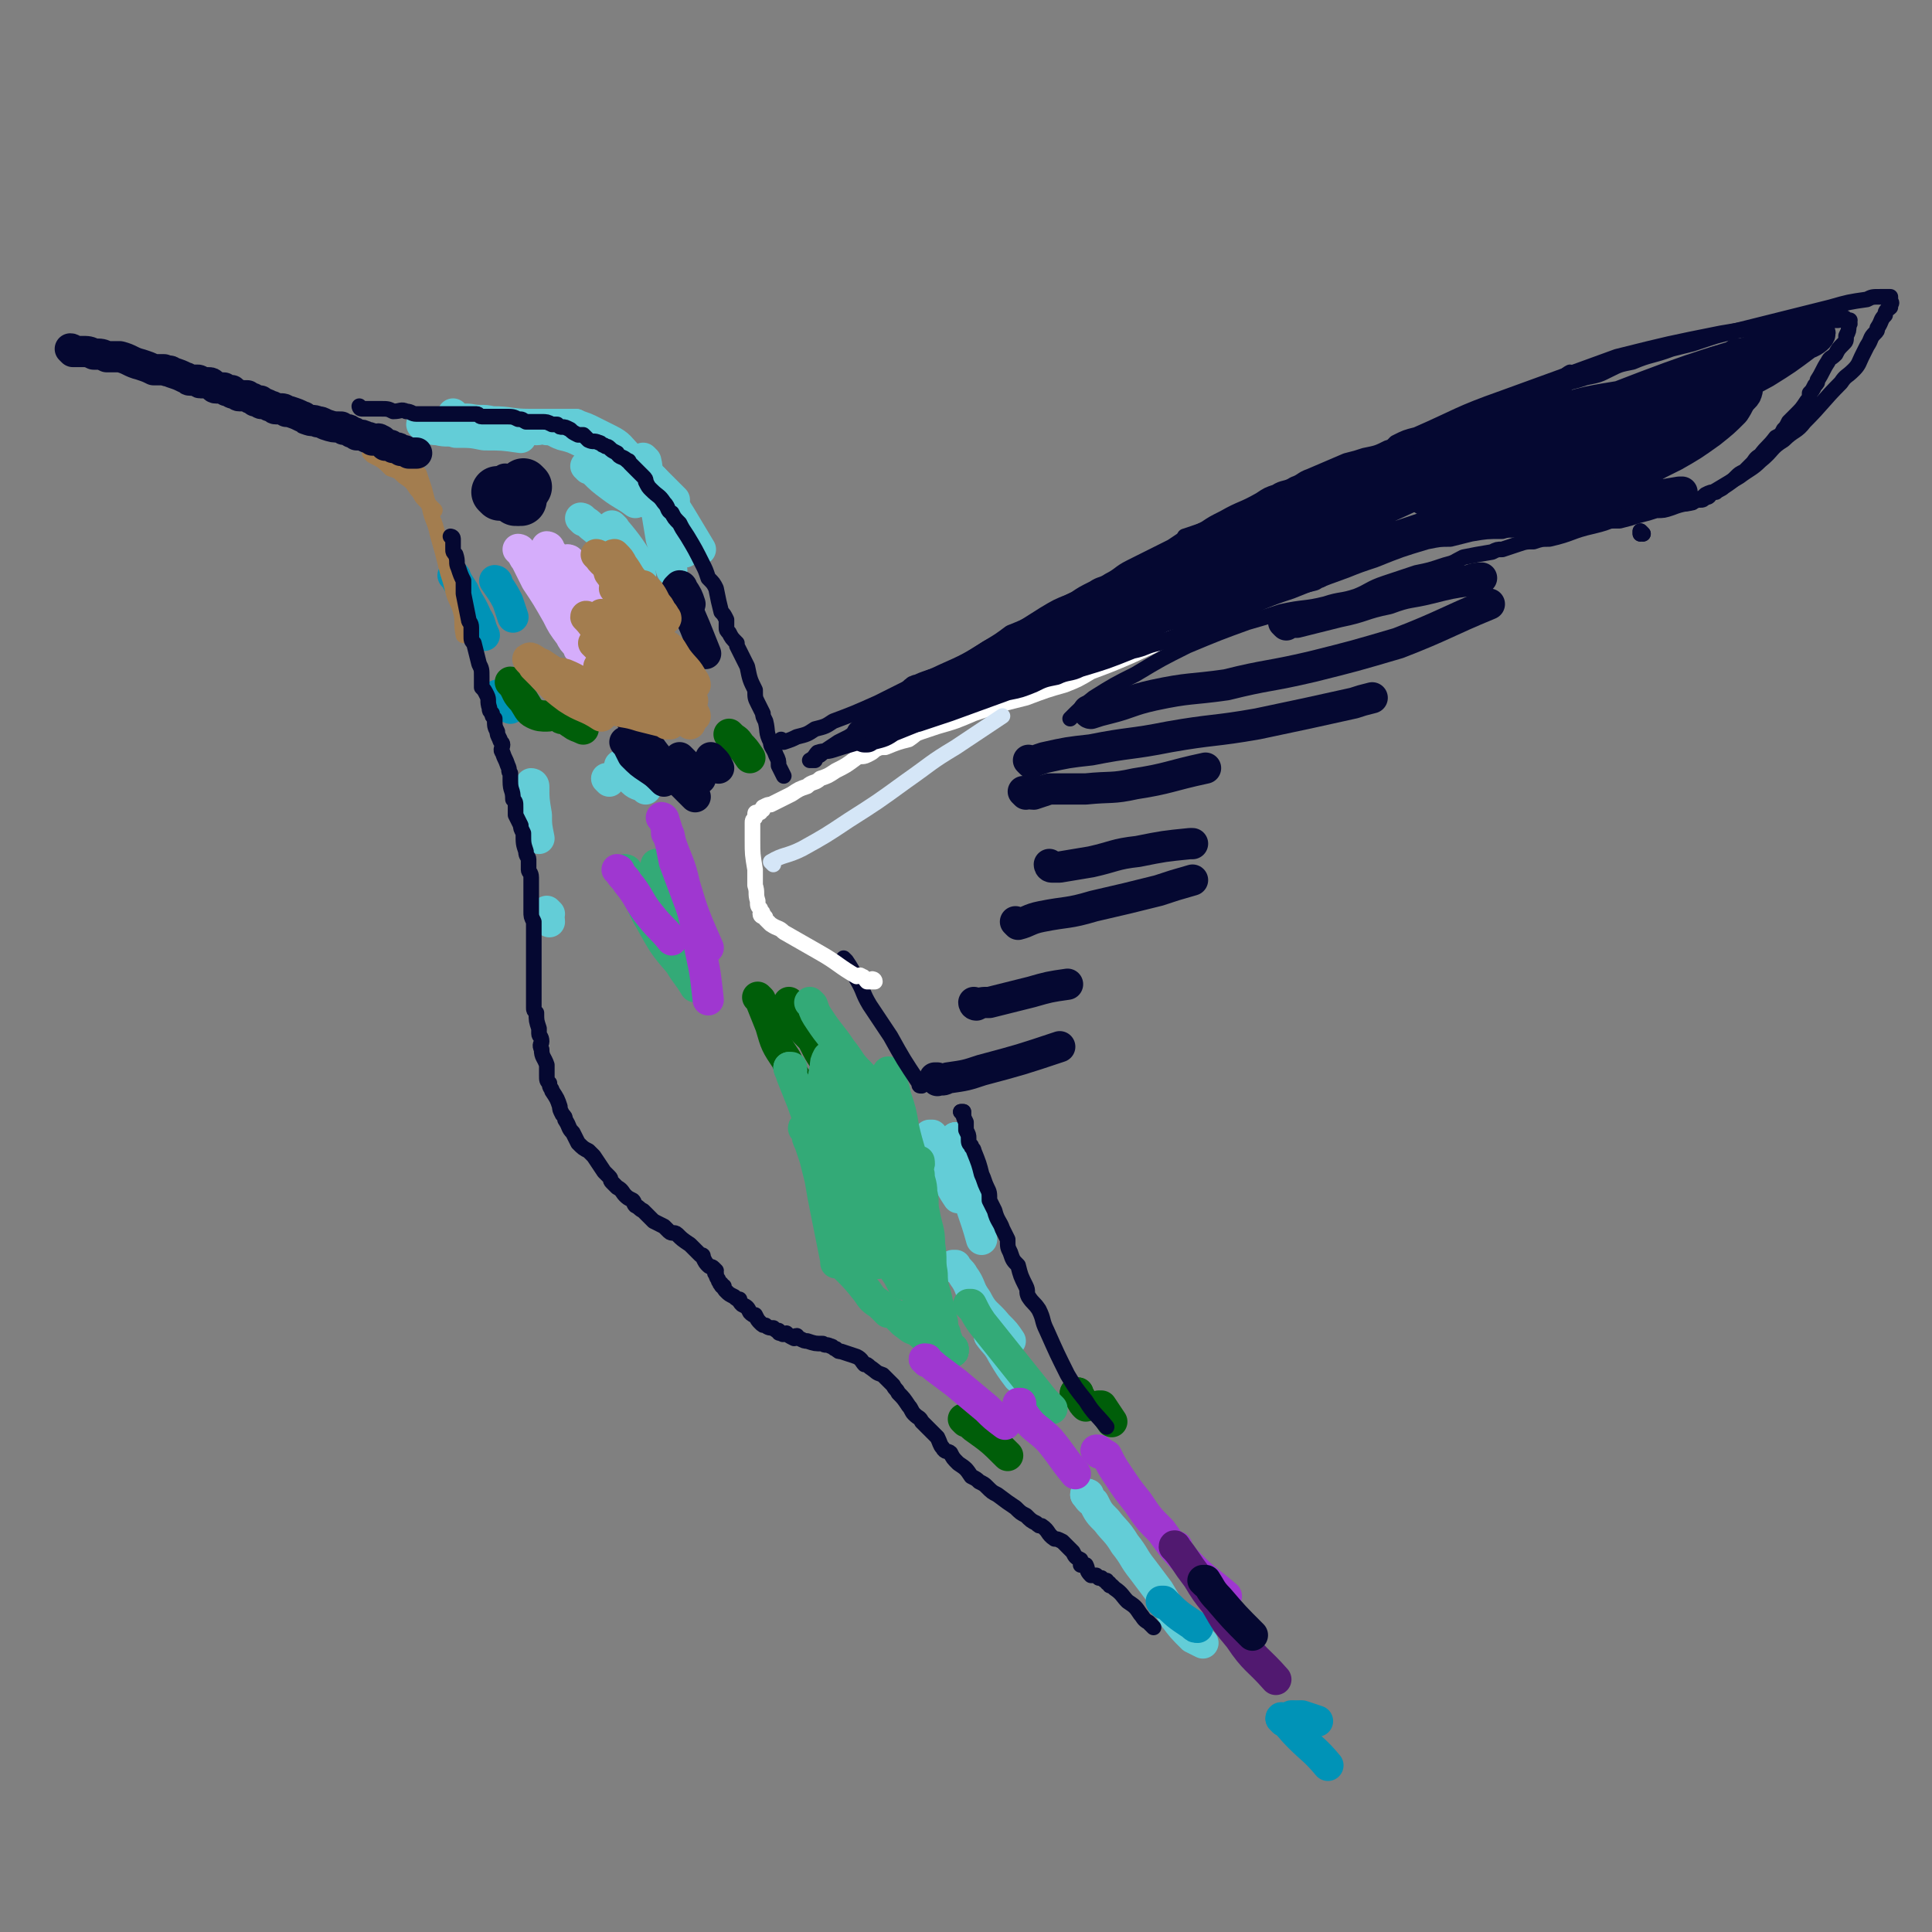 <svg viewBox='0 0 742 742' version='1.1' xmlns='http://www.w3.org/2000/svg' xmlns:xlink='http://www.w3.org/1999/xlink'><rect x="0" y="0" width="742" height="742" fill="#808080" stroke="none"/><g fill='none' stroke='#63CDD7' stroke-width='12' stroke-linecap='round' stroke-linejoin='round'><path d='M224,200c0,0 -1,-1 -1,-1 0,0 1,0 1,1 0,0 0,0 0,0 0,0 -1,-1 -1,-1 1,1 2,1 4,3 4,3 4,4 7,7 6,6 6,6 12,12 '/><path d='M236,203c0,0 -1,-1 -1,-1 5,6 6,7 11,15 '/><path d='M249,193c0,0 -1,-1 -1,-1 1,1 2,2 4,3 1,1 1,1 3,2 '/><path d='M226,180c0,0 -1,-1 -1,-1 1,1 2,1 3,2 3,3 3,3 7,6 4,3 5,3 9,6 '/><path d='M163,164c0,0 -1,-1 -1,-1 0,0 1,1 1,1 0,0 0,0 0,0 0,0 -1,-1 -1,-1 0,0 1,1 1,1 0,0 0,0 0,0 0,0 -1,-1 -1,-1 2,1 3,2 6,2 4,1 4,0 7,1 6,0 6,0 11,1 7,0 7,0 14,1 '/><path d='M175,160c0,0 -1,-1 -1,-1 0,0 1,1 1,1 0,0 0,0 0,0 0,0 -1,-1 -1,-1 0,0 0,1 1,1 2,1 2,1 5,1 5,1 5,0 9,1 7,0 7,1 14,1 5,0 5,0 11,0 3,0 3,0 7,0 '/><path d='M206,165c0,0 -1,-1 -1,-1 0,0 1,1 1,1 0,0 0,0 0,0 0,0 -1,-1 -1,-1 0,0 0,1 1,1 2,0 2,-1 4,0 3,0 3,1 6,2 4,1 4,1 8,3 4,2 5,1 9,4 4,2 4,2 7,5 4,2 3,3 7,6 '/><path d='M222,164c0,0 -1,-1 -1,-1 0,0 1,1 1,1 0,0 0,0 0,0 0,0 -1,-1 -1,-1 2,1 3,1 5,2 4,2 4,2 8,4 4,2 4,3 7,6 4,3 4,3 8,7 4,4 4,4 8,8 1,1 1,1 2,2 '/><path d='M223,167c0,0 -1,-1 -1,-1 0,0 1,1 1,1 0,0 0,0 0,0 0,0 -1,-1 -1,-1 1,0 2,1 4,2 3,0 4,0 6,1 5,3 5,4 9,7 5,4 5,4 10,8 3,4 3,4 6,8 3,4 3,4 6,9 3,5 3,5 6,10 '/><path d='M248,177c0,0 -1,-1 -1,-1 0,0 0,1 1,1 0,0 0,0 0,0 1,4 0,4 1,8 2,5 2,5 3,10 1,6 1,6 2,12 2,6 2,6 4,12 '/><path d='M256,193c0,0 -1,-1 -1,-1 0,0 0,1 1,1 0,0 0,0 0,0 0,2 0,2 1,5 1,6 1,6 2,12 1,1 1,1 1,2 '/><path d='M256,195c0,0 -1,-1 -1,-1 0,0 0,1 1,1 0,0 0,0 0,0 0,0 -1,-1 -1,-1 3,8 4,9 8,18 '/><path d='M234,300c0,0 -1,-1 -1,-1 0,0 1,0 1,1 0,0 0,0 0,0 0,0 -1,-1 -1,-1 '/><path d='M239,295c0,0 -1,-1 -1,-1 0,0 1,0 1,1 0,0 0,0 0,0 0,0 -1,-1 -1,-1 0,0 1,0 1,1 2,2 2,3 4,5 2,2 3,1 5,3 '/><path d='M205,302c0,0 -1,-1 -1,-1 0,0 1,0 1,1 0,0 0,0 0,0 0,5 0,5 1,11 0,4 0,4 1,9 '/><path d='M211,351c0,0 -1,-1 -1,-1 0,1 1,2 1,4 '/><path d='M368,438c0,0 -1,-1 -1,-1 0,0 0,0 1,0 0,0 0,0 0,0 '/><path d='M368,438c0,0 -1,-1 -1,-1 0,0 0,0 1,0 0,0 0,0 0,0 '/><path d='M368,438c0,0 -1,-1 -1,-1 0,0 1,0 1,0 0,3 0,3 1,5 0,6 0,6 1,11 3,12 4,12 7,23 '/><path d='M358,437c0,0 -1,-1 -1,-1 0,0 0,0 1,0 0,0 0,0 0,0 1,2 1,2 1,5 3,6 3,6 5,12 2,4 2,4 4,7 '/><path d='M367,487c0,0 -1,-1 -1,-1 0,0 0,0 1,0 0,0 0,0 0,0 1,2 2,2 3,4 3,4 2,5 5,9 3,6 4,5 8,10 3,3 3,3 5,6 '/><path d='M381,514c0,0 -1,-1 -1,-1 0,0 0,0 1,0 0,0 0,0 0,0 '/><path d='M381,514c0,0 -1,-2 -1,-1 2,3 3,3 5,7 3,5 3,5 6,9 '/><path d='M418,575c0,0 -1,-1 -1,-1 0,0 0,0 1,0 0,0 0,0 0,0 '/><path d='M418,575c0,0 -1,-2 -1,-1 1,1 1,2 3,3 2,4 2,4 5,7 3,4 4,4 7,9 4,5 3,5 7,10 3,4 3,4 6,8 3,5 3,5 6,10 3,4 3,4 7,8 2,1 2,1 4,2 '/></g>
<g fill='none' stroke='#0093B7' stroke-width='12' stroke-linecap='round' stroke-linejoin='round'><path d='M447,616c0,0 -1,-1 -1,-1 0,0 0,0 1,0 5,5 5,5 11,9 1,1 1,1 2,1 '/><path d='M493,661c0,0 -1,-1 -1,-1 0,0 0,0 1,0 0,0 0,0 0,0 '/><path d='M493,661c0,0 -1,-2 -1,-1 3,2 3,3 7,7 5,5 6,5 11,11 '/><path d='M497,660c0,0 -1,-1 -1,-1 0,0 0,0 1,0 0,0 0,0 0,0 1,1 1,1 3,1 1,1 1,1 3,1 '/><path d='M500,660c0,0 -1,-1 -1,-1 0,0 0,0 1,0 3,1 3,1 6,2 '/><path d='M175,222c0,0 -1,-1 -1,-1 0,0 1,0 1,1 0,0 0,0 0,0 1,2 1,2 3,5 2,5 3,5 5,10 2,3 1,3 3,7 '/><path d='M191,224c0,0 -1,-1 -1,-1 0,0 1,0 1,1 0,0 0,0 0,0 0,0 -1,-1 -1,-1 2,3 3,4 5,8 1,3 1,3 2,6 '/><path d='M192,268c0,0 -1,-1 -1,-1 0,0 1,0 1,1 0,0 0,0 0,0 1,1 1,1 2,2 1,1 1,1 2,2 '/></g>
<g fill='none' stroke='#005E09' stroke-width='12' stroke-linecap='round' stroke-linejoin='round'><path d='M197,263c0,0 -1,-1 -1,-1 0,0 1,0 1,1 0,0 0,0 0,0 2,3 1,3 4,6 2,3 2,4 4,5 2,1 3,1 5,1 2,0 2,-1 4,0 1,0 1,1 2,1 1,0 1,0 2,0 0,0 0,0 0,0 1,1 0,1 2,2 1,1 2,1 4,2 '/><path d='M281,283c0,0 -1,-1 -1,-1 0,0 0,0 1,1 0,0 0,0 0,0 1,1 2,1 3,3 2,2 2,2 4,5 '/><path d='M414,536c0,0 -1,-1 -1,-1 0,0 0,0 1,0 0,0 0,0 0,0 '/><path d='M414,536c0,0 -1,-1 -1,-1 0,0 0,0 1,0 0,1 0,1 1,2 1,2 1,2 2,3 '/><path d='M423,541c0,0 -1,-1 -1,-1 0,0 0,0 1,0 2,3 2,3 4,6 '/><path d='M371,546c0,0 -1,-1 -1,-1 0,0 0,0 1,0 0,0 0,0 0,0 1,2 1,1 3,3 7,5 7,5 13,11 '/><path d='M292,384c0,0 -1,-1 -1,-1 0,0 0,0 1,1 0,0 0,0 0,0 2,5 2,5 4,10 2,7 2,7 6,13 3,7 3,6 7,12 2,4 2,4 5,7 '/><path d='M304,386c0,0 -1,-1 -1,-1 0,0 0,0 1,1 0,0 0,0 0,0 0,2 0,2 1,4 3,5 3,5 7,9 3,6 3,6 7,11 5,5 5,4 10,9 '/></g>
<g fill='none' stroke='#33AA77' stroke-width='12' stroke-linecap='round' stroke-linejoin='round'><path d='M312,386c0,0 -1,-1 -1,-1 0,0 0,0 1,1 0,0 0,0 0,0 1,3 1,3 3,6 4,6 4,5 8,11 4,5 3,5 7,9 '/><path d='M324,407c0,0 -1,-1 -1,-1 0,0 0,0 1,0 0,0 0,0 0,0 1,1 1,1 2,2 3,3 3,3 6,6 4,7 4,7 8,13 4,7 4,7 7,14 2,6 3,5 4,11 2,4 2,4 3,8 '/><path d='M342,413c0,0 -1,-1 -1,-1 0,0 0,0 1,0 0,0 0,0 0,0 '/><path d='M342,413c0,0 -1,-2 -1,-1 1,3 2,4 3,9 2,6 2,6 3,12 2,9 3,9 4,18 2,9 1,9 2,18 1,7 1,7 2,15 0,5 0,5 1,11 0,3 0,3 1,5 0,1 0,1 0,1 '/><path d='M353,447c0,0 -1,-1 -1,-1 0,0 0,0 1,0 0,0 0,0 0,0 '/><path d='M353,447c0,0 -1,-1 -1,-1 0,1 0,2 1,5 0,3 1,3 1,7 1,4 0,4 1,8 1,6 2,6 2,12 1,6 0,6 1,11 0,6 1,6 2,11 1,4 1,4 2,8 0,2 0,2 1,4 0,2 1,2 1,4 1,1 0,1 1,2 0,1 0,0 1,0 0,0 0,0 0,0 '/><path d='M366,519c0,0 -1,-1 -1,-1 0,0 0,0 1,0 0,0 0,0 0,0 '/><path d='M366,519c0,0 -1,-1 -1,-1 0,0 0,0 1,0 0,0 0,0 0,0 '/><path d='M366,519c0,0 -1,-1 -1,-1 0,0 0,0 1,0 0,0 0,0 0,0 '/><path d='M366,519c0,0 -1,-1 -1,-1 0,0 0,0 1,0 0,0 0,0 0,0 '/><path d='M366,519c0,0 -1,-1 -1,-1 0,0 1,0 1,0 -1,0 -1,0 -1,0 -1,0 -1,1 -2,0 0,0 0,0 -1,0 -1,-1 -1,-1 -2,-2 -1,0 -1,0 -2,-1 -3,-1 -3,-2 -6,-4 -3,-1 -2,-1 -5,-3 -1,-1 -1,-1 -3,-3 -2,-1 -2,-1 -3,-1 -2,-2 -2,-2 -3,-3 -3,-2 -3,-2 -5,-5 -4,-5 -4,-5 -8,-9 -1,-1 -1,-2 -2,-3 -1,-1 -1,-1 -1,-2 -1,-1 0,-1 0,-2 0,-1 0,-1 0,-3 '/><path d='M304,411c0,0 -1,-1 -1,-1 0,0 0,0 1,0 0,0 0,0 0,0 '/><path d='M304,411c0,0 -1,-1 -1,-1 0,1 1,2 1,3 2,5 2,5 4,10 4,11 4,11 6,22 3,10 2,10 4,21 1,6 2,6 2,12 1,3 1,3 1,6 0,1 0,1 0,1 0,0 0,0 0,0 0,0 0,0 0,-1 -2,-10 -2,-10 -4,-20 -1,-5 -1,-5 -2,-11 -1,-4 -1,-4 -2,-8 -1,-3 -1,-3 -2,-6 -1,-2 -1,-2 -1,-4 -1,-1 -2,-2 -1,-2 0,-1 1,0 2,1 3,3 2,4 5,8 4,6 4,6 8,13 3,6 3,6 6,13 2,4 1,4 2,9 1,2 1,2 2,4 0,0 0,0 0,-1 -2,-3 -2,-3 -3,-6 -3,-7 -3,-7 -5,-15 -2,-8 -2,-8 -4,-17 -1,-7 -1,-7 -2,-14 0,-3 0,-3 0,-7 0,-1 0,-2 1,-2 2,6 3,7 5,14 3,8 3,8 6,16 2,8 1,9 3,17 1,6 1,6 2,12 0,3 0,3 0,5 0,1 0,3 0,2 -2,-2 -2,-3 -4,-7 -4,-10 -5,-10 -9,-20 -3,-9 -3,-9 -6,-19 -1,-6 -1,-6 -2,-13 -1,-3 -1,-3 -1,-7 0,-1 -1,-2 0,-2 1,2 2,3 3,5 5,8 5,8 9,16 4,9 4,9 9,17 3,8 3,8 6,17 3,6 3,6 4,12 1,4 1,7 1,9 0,1 -1,-1 -2,-3 -4,-6 -4,-5 -8,-12 -5,-10 -6,-10 -10,-20 -6,-19 -6,-19 -10,-39 -1,-4 -1,-5 0,-9 0,-2 0,-2 1,-4 1,0 1,0 2,1 3,4 3,5 6,10 6,9 7,8 12,18 9,20 9,20 17,41 2,6 1,6 2,12 1,3 0,3 1,7 0,1 0,2 0,1 -2,0 -2,-1 -3,-2 -5,-6 -6,-5 -9,-11 -8,-16 -8,-17 -15,-34 -2,-5 -2,-5 -3,-10 -1,-4 -1,-4 0,-7 0,-2 0,-2 1,-3 0,-1 1,-1 1,-1 1,0 1,1 2,2 7,12 8,12 14,24 3,7 2,7 4,15 1,5 1,5 2,10 0,4 1,4 1,7 0,1 0,2 -1,2 0,1 -1,0 -1,-1 -3,-5 -4,-5 -5,-10 -5,-17 -4,-17 -7,-35 -2,-8 -1,-8 -1,-16 -1,-4 0,-4 0,-8 1,-1 0,-2 1,-3 0,0 1,1 1,1 2,4 3,4 4,9 5,19 5,19 9,38 1,10 0,10 1,20 0,6 0,6 0,12 0,3 0,3 0,6 0,0 0,1 0,0 -1,-1 -1,-2 -2,-4 -7,-17 -7,-17 -13,-35 -2,-4 -1,-4 -2,-9 0,-2 -1,-3 0,-4 0,0 0,1 1,2 1,4 1,5 3,9 2,7 2,7 4,14 3,8 3,8 6,15 '/><path d='M373,502c0,0 -1,-1 -1,-1 0,0 0,0 1,0 0,0 0,0 0,0 2,4 2,4 4,7 12,15 12,15 24,30 1,1 1,1 3,3 '/><path d='M242,337c0,0 -1,-1 -1,-1 0,0 1,0 1,1 0,0 0,0 0,0 1,2 1,2 2,5 3,6 3,7 6,12 5,9 5,9 11,16 3,5 3,4 6,9 '/><path d='M241,335c0,0 -1,-1 -1,-1 0,0 1,0 1,1 0,0 0,0 0,0 0,0 -1,-1 -1,-1 3,4 3,5 7,10 4,7 4,7 9,13 6,8 6,7 12,14 '/><path d='M253,333c0,0 -1,-1 -1,-1 0,0 0,0 1,1 0,0 0,0 0,0 1,2 1,2 2,4 4,7 4,7 9,15 0,1 0,1 1,2 '/></g>
<g fill='none' stroke='#9F37D0' stroke-width='12' stroke-linecap='round' stroke-linejoin='round'><path d='M257,321c0,0 -1,-1 -1,-1 0,0 1,0 1,1 1,5 1,5 2,10 3,8 3,8 6,16 3,8 3,8 7,17 '/><path d='M255,315c0,0 -1,-1 -1,-1 0,0 1,0 1,1 1,3 1,3 2,7 3,9 4,9 6,18 4,13 4,13 6,25 2,9 2,10 3,19 '/><path d='M238,335c0,0 -1,-1 -1,-1 0,0 1,0 1,1 1,2 2,2 3,4 5,6 4,7 9,13 4,5 4,4 8,9 '/><path d='M356,523c0,0 -1,-1 -1,-1 0,0 0,0 1,0 0,0 0,0 0,0 '/><path d='M356,523c0,0 -1,-1 -1,-1 1,1 2,1 4,3 4,3 4,3 8,6 6,5 6,5 12,10 3,3 3,3 7,6 '/><path d='M392,540c0,0 -1,-1 -1,-1 0,0 0,0 1,0 0,0 0,0 0,0 0,2 0,3 1,4 4,6 5,5 10,10 5,6 5,7 10,13 '/><path d='M422,558c0,0 -1,-1 -1,-1 0,0 0,0 1,0 0,0 0,0 0,0 '/><path d='M422,558c0,0 -1,-1 -1,-1 1,0 2,1 4,2 2,4 2,4 4,7 4,6 4,6 8,11 4,6 4,6 9,11 5,7 5,7 11,13 6,6 7,6 14,12 '/><path d='M452,595c0,0 -1,-1 -1,-1 0,0 0,0 1,0 0,0 0,0 0,0 '/></g>
<g fill='none' stroke='#511970' stroke-width='12' stroke-linecap='round' stroke-linejoin='round'><path d='M452,595c0,0 -1,-2 -1,-1 1,1 2,2 4,5 2,3 2,3 5,7 3,5 3,5 7,10 4,7 4,7 9,13 6,9 7,8 14,16 '/></g>
<g fill='none' stroke='#050831' stroke-width='12' stroke-linecap='round' stroke-linejoin='round'><path d='M463,608c0,0 -1,-1 -1,-1 0,0 0,0 1,0 2,3 2,4 5,7 6,7 6,7 13,14 '/><path d='M241,286c0,0 -1,-1 -1,-1 0,0 1,0 1,1 0,0 0,0 0,0 1,2 1,2 2,4 3,3 3,3 6,5 3,2 3,2 6,5 '/><path d='M241,274c0,0 -1,-1 -1,-1 0,0 1,0 1,1 0,0 0,0 0,0 4,6 4,6 8,12 4,6 5,6 9,11 5,5 5,5 9,9 '/><path d='M262,292c0,0 -1,-1 -1,-1 0,0 0,0 1,1 0,0 0,0 0,0 1,1 1,1 2,2 2,2 2,2 5,5 '/><path d='M274,292c0,0 -1,-1 -1,-1 0,0 0,0 1,1 0,0 0,0 0,0 1,1 1,1 2,3 '/><path d='M261,227c0,0 -1,-1 -1,-1 0,0 1,0 1,1 3,7 3,7 6,14 2,5 2,5 4,10 '/><path d='M262,226c0,0 -1,-1 -1,-1 0,0 1,0 1,1 2,3 2,3 3,6 '/></g>
<g fill='none' stroke='#D5ADFB' stroke-width='12' stroke-linecap='round' stroke-linejoin='round'><path d='M209,219c0,0 -1,-1 -1,-1 0,0 1,0 1,1 0,0 0,0 0,0 1,2 1,2 3,5 4,7 3,7 7,14 5,9 5,9 11,18 4,6 4,6 9,11 2,4 3,3 6,7 '/><path d='M200,212c0,0 -1,-1 -1,-1 0,0 1,0 1,1 0,0 0,0 0,0 1,1 1,2 2,3 2,4 2,4 4,8 4,6 4,6 8,13 2,4 2,4 5,8 1,2 1,2 3,4 0,1 0,1 1,2 '/><path d='M211,211c0,0 -1,-1 -1,-1 0,0 1,0 1,1 0,0 0,0 0,0 0,0 -1,-1 -1,-1 0,0 1,0 1,1 4,6 3,6 7,12 5,7 5,7 10,13 5,5 5,4 9,9 2,2 2,2 5,5 0,0 0,0 1,1 '/><path d='M219,216c0,0 -1,-1 -1,-1 0,0 1,0 1,1 0,0 0,0 0,0 3,4 3,4 6,8 6,7 7,7 13,14 3,2 2,2 5,5 '/></g>
<g fill='none' stroke='#A37D4F' stroke-width='12' stroke-linecap='round' stroke-linejoin='round'><path d='M257,253c0,0 0,0 -1,-1 -2,-2 -2,-2 -4,-4 -4,-5 -3,-6 -6,-11 -5,-6 -5,-6 -10,-11 0,0 0,0 0,0 3,4 3,4 7,9 4,6 4,6 9,12 2,3 3,2 6,5 1,1 1,1 2,3 0,0 0,0 0,0 -1,-2 -1,-2 -2,-3 '/><path d='M230,214c0,0 -1,-1 -1,-1 0,0 1,0 1,1 2,3 3,2 4,6 4,5 3,6 7,12 4,7 4,7 9,14 3,6 3,6 7,12 3,4 3,3 6,7 1,2 2,2 3,4 0,0 -1,0 -1,0 -3,-3 -3,-3 -6,-5 '/><path d='M232,237c0,0 -1,-1 -1,-1 0,0 1,0 1,1 4,4 4,4 7,9 4,5 4,5 7,9 2,4 2,4 4,8 1,1 1,1 2,3 0,1 0,1 0,2 0,0 -1,-1 -1,-1 -1,-1 -1,-1 -2,-1 '/><path d='M229,248c0,0 -1,-1 -1,-1 0,0 1,0 1,1 5,5 5,5 10,10 6,6 6,6 13,11 4,3 4,3 8,5 2,2 2,1 4,3 0,0 0,0 1,1 0,0 0,0 0,0 0,0 -1,-1 -1,-1 '/><path d='M231,257c0,0 -1,-1 -1,-1 0,0 0,0 1,1 1,1 1,1 3,2 3,2 3,2 6,4 4,2 4,1 9,3 4,2 4,2 8,4 3,2 3,2 6,3 2,1 2,0 3,1 1,0 1,1 1,1 -7,-2 -7,-3 -14,-4 -6,-2 -6,-1 -12,-3 -7,-2 -7,-2 -13,-4 -6,-2 -6,-3 -11,-5 -3,-1 -4,0 -7,-1 0,0 1,0 1,0 1,0 1,0 3,1 3,2 3,3 7,5 3,2 3,1 7,3 3,2 3,2 6,4 0,0 1,0 1,0 -2,-1 -2,-1 -3,-1 -6,-3 -6,-3 -11,-7 -7,-4 -7,-4 -13,-8 -3,-1 -4,-3 -5,-2 -1,0 1,1 2,3 3,3 3,3 5,5 4,4 4,4 8,7 6,4 7,3 13,7 '/><path d='M219,266c0,0 -1,-1 -1,-1 0,0 1,0 1,1 0,0 0,0 0,0 2,0 2,0 4,1 6,2 5,3 11,5 6,2 6,1 12,3 4,1 4,1 8,2 2,0 2,0 3,1 1,0 0,0 0,0 -1,0 -1,0 -1,0 -1,-1 -1,-1 -2,-1 -1,-1 -1,0 -2,-1 -1,0 -1,-1 -1,-1 0,-1 0,0 1,0 1,0 1,0 3,0 2,0 2,0 4,0 3,-1 5,-1 5,-3 1,-2 -1,-3 -3,-5 -3,-3 -3,-3 -6,-6 -2,-2 -2,-2 -4,-5 -2,-1 -3,-2 -3,-3 0,0 1,1 1,1 3,2 3,2 5,4 2,2 2,2 4,4 2,2 2,2 4,3 1,1 2,2 3,3 0,0 -1,-1 -1,-1 -2,-3 -2,-3 -3,-6 -2,-4 -2,-4 -4,-7 -1,-2 -1,-2 -2,-5 0,-1 0,-2 1,-1 2,1 2,2 4,5 3,4 4,4 6,8 1,1 1,2 1,2 -1,0 -1,-1 -2,-2 -8,-11 -9,-11 -16,-23 -3,-4 -3,-5 -5,-10 0,-1 0,-2 1,-3 0,-1 1,0 2,0 3,3 3,3 5,7 1,1 1,1 2,3 1,1 1,1 1,2 1,0 1,1 0,1 -5,-6 -5,-6 -10,-13 -4,-4 -3,-4 -6,-8 -1,-2 -1,-2 -3,-4 0,0 0,0 0,0 -1,0 -1,1 -1,1 2,4 2,4 4,7 5,14 5,14 11,28 1,5 2,5 3,9 0,2 1,4 0,4 -2,-1 -2,-2 -5,-4 -6,-5 -6,-5 -12,-10 -4,-5 -4,-5 -9,-9 -1,-1 -2,-3 -2,-2 1,1 2,2 4,5 7,10 7,10 14,21 2,2 2,2 3,5 0,0 0,0 0,1 0,0 0,0 0,0 -5,-3 -5,-2 -9,-5 -1,0 -1,0 -1,0 '/></g>
<g fill='none' stroke='#A37D4F' stroke-width='6' stroke-linecap='round' stroke-linejoin='round'><path d='M143,175c0,0 -1,-1 -1,-1 0,0 1,1 1,1 0,0 0,0 0,0 0,0 -1,-1 -1,-1 0,0 1,1 1,1 4,2 4,2 7,5 3,1 3,1 5,3 3,2 3,2 5,5 2,2 1,2 3,4 2,2 2,2 4,4 '/><path d='M160,181c0,0 -1,-1 -1,-1 0,0 1,1 1,1 0,0 0,0 0,0 0,0 -1,-1 -1,-1 0,0 1,0 1,1 0,0 0,0 1,1 1,3 1,3 2,6 1,4 1,4 2,7 1,5 2,5 3,10 2,7 2,7 4,15 1,3 1,3 2,7 1,4 2,4 3,8 1,4 0,4 1,9 '/></g>
<g fill='none' stroke='#050831' stroke-width='6' stroke-linecap='round' stroke-linejoin='round'><path d='M174,207c0,0 -1,-1 -1,-1 0,0 1,0 1,1 0,0 0,0 0,0 0,0 -1,-1 -1,-1 0,0 1,0 1,1 0,2 0,2 0,4 0,1 0,1 1,2 1,3 0,3 1,5 1,3 1,3 2,5 0,2 0,3 0,5 1,5 1,5 2,10 0,1 1,1 1,3 0,2 0,2 0,3 0,2 0,2 1,3 1,4 1,4 2,8 1,2 1,2 1,5 0,2 0,2 0,4 1,1 1,1 2,3 1,2 0,2 1,5 0,1 0,1 1,2 0,1 0,1 1,2 0,3 0,3 1,5 0,1 0,1 1,3 0,1 1,1 1,2 0,1 -1,2 0,3 1,3 1,2 2,5 1,2 0,2 1,3 0,2 0,2 0,3 0,4 1,3 1,7 1,1 1,1 1,3 0,2 0,2 0,3 1,2 1,2 2,4 0,1 0,1 1,3 0,4 0,4 1,7 0,2 1,2 1,3 0,2 0,2 0,4 0,1 1,1 1,3 0,3 0,3 0,6 0,1 0,1 0,3 0,1 0,1 0,2 0,1 0,1 0,2 0,2 0,2 1,4 0,1 0,1 0,2 0,1 0,1 0,2 0,1 0,1 0,3 0,1 0,1 0,3 0,1 0,1 0,2 0,1 0,1 0,3 0,2 0,2 0,4 0,1 0,1 0,3 0,0 0,0 0,1 0,1 0,1 0,3 0,0 0,0 0,1 0,2 0,2 0,4 0,1 0,1 0,2 0,1 0,1 1,2 0,3 0,3 1,6 0,1 0,1 0,2 0,1 1,1 1,3 0,1 -1,1 0,3 0,3 1,3 2,6 0,2 0,2 0,4 0,2 0,2 1,3 0,2 1,2 1,3 2,3 2,3 3,6 0,1 0,1 1,3 1,1 1,1 1,2 2,3 1,3 3,5 1,2 1,2 2,4 2,2 2,2 4,3 1,1 1,1 2,2 2,3 2,3 4,6 1,1 1,1 2,2 1,1 0,1 1,2 1,1 1,1 2,2 2,1 2,2 3,3 1,1 1,1 3,2 1,1 0,1 1,2 2,1 1,1 3,2 2,2 2,2 4,4 2,1 2,1 4,2 1,1 1,1 2,2 1,1 2,0 3,1 2,2 2,2 5,4 1,1 1,1 2,2 1,1 1,1 2,2 1,0 1,0 1,1 1,2 1,2 2,3 1,1 1,0 2,1 0,0 0,0 1,1 0,1 -1,1 0,1 0,2 1,2 1,3 1,1 0,1 1,1 0,1 0,1 1,1 0,1 0,1 1,2 1,1 1,1 3,2 1,1 1,1 2,1 0,1 0,1 1,2 2,1 2,1 3,3 1,1 1,1 2,1 1,2 1,2 2,3 1,1 1,1 2,1 1,1 2,1 3,1 1,1 1,1 2,1 0,1 0,1 1,1 1,1 1,0 2,0 1,1 1,1 3,2 0,0 0,-1 1,-1 1,1 0,1 1,1 2,1 2,1 3,1 3,1 3,1 6,1 1,1 1,0 3,1 1,0 1,1 2,1 1,1 1,1 2,1 3,1 3,1 6,2 2,1 2,2 3,3 1,0 1,0 2,1 3,2 2,2 5,3 1,1 1,1 2,2 1,1 1,1 2,2 1,2 1,1 2,3 2,2 2,2 4,5 1,1 1,2 2,3 2,2 2,1 3,3 3,3 3,3 6,6 1,2 1,3 2,4 1,2 2,1 3,2 1,2 1,2 3,4 3,2 3,2 5,5 2,1 2,1 3,2 2,1 2,1 3,2 2,2 2,2 4,3 4,3 4,3 7,5 2,2 2,2 4,3 2,2 2,2 4,3 1,1 1,1 2,1 3,2 2,3 5,5 1,0 1,0 3,1 1,1 1,1 2,2 1,1 1,1 2,2 1,2 1,2 3,3 0,1 0,1 0,2 1,0 1,0 2,0 1,2 0,2 2,4 0,0 1,0 2,0 0,0 0,0 1,1 0,0 0,0 1,0 1,1 1,1 2,1 0,1 0,1 1,1 0,1 0,1 1,1 1,1 1,1 1,1 3,2 3,3 5,5 3,2 3,2 5,5 1,1 1,2 3,3 1,1 1,1 2,2 '/><path d='M325,369c0,0 -1,-1 -1,-1 0,0 0,0 1,1 0,0 0,0 0,0 2,3 2,3 4,7 3,5 2,5 5,10 4,6 4,6 8,12 5,9 5,9 11,18 0,1 0,1 1,1 '/><path d='M370,428c0,0 -1,-1 -1,-1 0,0 0,0 1,0 0,0 0,0 0,0 '/><path d='M370,428c0,0 -1,-1 -1,-1 0,0 0,0 1,0 0,0 0,0 0,0 0,2 0,2 1,4 0,2 0,2 0,3 1,2 1,2 1,3 0,2 0,2 1,3 0,1 1,1 1,2 2,5 2,5 3,9 1,2 1,3 2,5 1,2 1,2 1,5 1,2 1,2 2,4 1,4 2,4 3,7 1,2 1,2 2,4 0,3 0,3 1,5 1,3 1,3 3,5 1,4 1,4 3,8 1,2 0,2 1,4 2,3 2,2 4,5 2,4 1,4 3,8 4,9 4,9 8,17 3,5 3,5 7,10 3,5 4,5 8,10 '/></g>
<g fill='none' stroke='#FFFFFF' stroke-width='6' stroke-linecap='round' stroke-linejoin='round'><path d='M336,377c0,0 -1,-1 -1,-1 0,0 0,0 1,1 0,0 0,0 0,0 0,0 -1,-1 -1,-1 0,0 0,0 1,1 0,0 0,0 0,0 0,0 -1,-1 -1,-1 0,0 1,0 1,1 -1,0 -2,0 -3,0 0,0 0,0 0,0 -1,-1 -1,-2 -2,-2 -1,-1 -1,0 -2,0 -7,-4 -7,-5 -14,-9 -7,-4 -7,-4 -14,-8 -2,-2 -2,-1 -5,-3 -1,-1 -1,-1 -2,-2 0,-1 0,-1 -1,-1 0,0 0,0 0,0 0,0 -1,0 -1,-1 0,0 1,0 1,0 0,-1 -1,-1 -1,-2 -1,-1 -1,-1 -1,-3 -1,-3 0,-3 -1,-6 0,-3 0,-3 0,-6 -1,-6 -1,-6 -1,-11 0,-2 0,-2 0,-4 0,-1 0,-1 0,-2 0,0 0,0 0,-1 0,-1 0,-1 1,-2 0,-1 0,-1 0,-1 0,-1 0,-1 1,-1 0,0 0,0 0,0 0,0 0,0 1,0 0,-1 0,-1 1,-1 0,-1 0,-1 0,-1 2,-1 2,-1 3,-1 4,-2 4,-2 8,-4 3,-2 3,-2 6,-3 2,-2 3,-1 5,-3 3,-1 3,-1 6,-3 4,-2 4,-2 8,-5 2,-1 2,0 4,-1 2,-1 2,-1 3,-2 2,-1 2,-1 4,-1 5,-2 5,-2 9,-3 3,-2 2,-2 5,-3 3,-1 3,-1 6,-2 7,-2 7,-2 14,-5 3,-1 3,-1 6,-2 3,-1 3,-1 6,-2 4,-1 4,-1 8,-2 8,-3 8,-3 15,-5 5,-2 5,-2 10,-5 8,-3 8,-3 15,-6 13,-6 13,-6 26,-11 '/></g>
<g fill='none' stroke='#D5E6F7' stroke-width='6' stroke-linecap='round' stroke-linejoin='round'><path d='M297,332c0,0 -1,-1 -1,-1 0,0 0,0 1,1 0,0 0,0 0,0 0,0 -1,-1 -1,-1 5,-3 6,-2 12,-5 9,-5 9,-5 18,-11 11,-7 11,-7 22,-15 10,-7 9,-7 19,-13 9,-6 9,-6 18,-12 '/></g>
<g fill='none' stroke='#050831' stroke-width='6' stroke-linecap='round' stroke-linejoin='round'><path d='M604,144c0,0 0,-1 -1,-1 -2,1 -2,2 -4,3 -6,3 -6,3 -12,5 -8,3 -8,3 -16,6 -7,3 -7,4 -15,7 -1,0 -1,0 -2,1 '/><path d='M582,163c0,0 -1,-1 -1,-1 0,0 0,1 0,1 2,-1 2,-1 4,-2 2,-1 4,-1 3,-2 0,0 -1,0 -3,0 -5,1 -5,1 -10,3 -8,2 -8,1 -16,4 -10,4 -10,5 -21,10 -11,4 -11,4 -22,8 -10,4 -10,3 -20,7 -20,8 -20,8 -41,15 '/><path d='M502,196c0,0 -1,-1 -1,-1 0,0 0,1 1,1 4,-3 4,-3 9,-6 4,-2 4,-2 7,-5 2,-2 3,-2 5,-4 1,0 2,-1 1,-1 0,-1 -2,-1 -3,0 -3,1 -2,2 -4,3 -4,2 -4,1 -8,3 -3,2 -3,2 -6,4 -8,3 -8,3 -16,7 -4,2 -4,2 -8,4 -6,2 -6,3 -11,5 -15,7 -15,6 -30,13 -7,3 -7,3 -14,6 -6,3 -6,3 -13,6 -5,2 -5,2 -10,5 -11,7 -11,7 -22,13 -6,4 -6,4 -12,7 -5,3 -5,4 -10,7 -9,5 -9,5 -18,11 -4,2 -4,2 -7,5 -3,2 -3,2 -6,4 -2,1 -2,1 -4,2 -3,2 -3,2 -6,4 -1,1 -1,1 -3,2 0,0 0,0 0,1 -1,0 -1,0 -2,0 0,0 0,0 0,0 0,0 0,0 0,0 0,0 0,0 0,0 2,-1 2,-2 3,-3 3,-1 3,0 6,-1 6,-2 7,-2 13,-4 5,-2 4,-2 9,-3 5,-2 5,-2 11,-3 6,-2 6,-2 12,-4 11,-4 11,-4 22,-8 5,-1 5,-1 10,-3 4,-2 4,-2 9,-3 4,-2 5,-1 9,-3 10,-3 10,-3 20,-7 5,-1 5,-2 10,-3 5,-2 5,-2 10,-4 10,-4 10,-4 21,-7 5,-2 4,-3 9,-5 5,-2 5,-2 11,-4 10,-4 10,-4 21,-8 5,-2 5,-2 11,-4 10,-4 10,-4 20,-7 5,-1 5,-1 9,-1 4,-1 4,-1 8,-2 6,-1 6,-1 12,-1 3,-1 3,0 7,-1 4,0 4,0 7,0 4,-1 4,0 8,-1 8,-1 8,-1 17,-2 3,0 3,0 6,0 4,-1 4,-1 7,-2 4,-1 4,-1 7,-2 3,0 3,0 6,-1 5,-2 5,-1 10,-3 2,-1 2,-1 3,-2 2,-1 2,-1 4,-1 1,-1 2,-1 3,-2 3,-2 3,-2 5,-4 1,-1 1,-1 3,-2 1,-1 1,-1 3,-3 1,-1 1,-2 3,-3 3,-4 3,-3 6,-7 2,-1 2,-1 3,-3 1,-1 1,-1 2,-3 1,-1 1,-1 3,-3 2,-2 2,-2 4,-5 1,-1 1,-1 1,-3 1,-1 1,-1 2,-3 1,-1 1,-1 1,-2 2,-3 2,-4 4,-7 1,-2 1,-1 3,-3 1,-2 1,-2 3,-4 1,-1 1,-1 1,-3 1,-2 1,-2 1,-4 1,-1 0,-1 0,-2 0,0 1,0 0,0 0,0 0,0 -1,0 0,0 0,-1 -1,-1 0,0 0,0 -1,0 -1,0 -1,0 -1,1 -2,0 -2,0 -4,0 -10,1 -10,0 -19,1 -5,1 -5,1 -10,2 -6,1 -6,1 -12,2 -20,4 -20,4 -40,9 -11,4 -11,4 -22,8 -11,4 -11,4 -22,8 -17,6 -17,7 -33,14 -4,1 -4,1 -8,3 -1,1 -3,3 -2,3 0,0 2,-1 5,-2 '/></g>
<g fill='none' stroke='#050831' stroke-width='12' stroke-linecap='round' stroke-linejoin='round'><path d='M668,137c0,0 -1,-1 -1,-1 0,0 0,1 0,1 0,0 0,0 0,0 '/><path d='M668,137c0,0 -1,-1 -1,-1 0,0 1,1 0,1 -3,1 -4,1 -8,2 -4,2 -4,2 -8,3 -6,2 -6,2 -12,4 -5,2 -5,2 -11,5 -12,5 -12,5 -23,10 -8,4 -8,4 -16,7 -9,4 -9,5 -17,9 -9,4 -9,4 -18,8 -17,8 -17,8 -35,16 -8,4 -8,4 -16,8 -8,4 -8,4 -16,8 -14,5 -14,5 -28,10 -6,3 -6,3 -11,5 -5,2 -5,3 -10,5 -5,2 -5,1 -10,3 -13,6 -14,6 -27,12 -7,3 -7,3 -14,6 -8,4 -8,4 -16,8 -14,7 -14,7 -29,13 -3,2 -3,2 -7,3 -1,0 -1,0 -2,1 -1,0 -1,0 -1,0 0,0 0,0 0,0 0,0 -1,-1 -1,-1 1,-1 1,0 3,-1 2,-1 2,0 5,-2 13,-5 13,-5 26,-11 8,-3 8,-3 16,-7 8,-3 8,-3 16,-6 9,-4 9,-4 18,-7 18,-6 18,-7 37,-13 9,-3 9,-2 19,-5 8,-2 8,-2 16,-5 9,-2 9,-2 17,-4 1,-1 1,-1 2,-1 0,0 -1,0 -1,0 -5,1 -5,1 -9,1 -11,3 -11,2 -22,5 -29,8 -29,8 -58,16 -14,5 -13,5 -27,10 -11,4 -11,4 -23,8 -4,2 -4,2 -8,3 -3,1 -3,1 -5,2 -1,0 -1,0 -2,1 0,0 0,0 0,0 3,-1 4,0 7,-1 9,-3 9,-4 18,-7 29,-11 29,-11 58,-23 16,-7 16,-7 31,-13 15,-6 15,-6 29,-13 12,-5 12,-5 24,-11 11,-5 12,-5 23,-10 0,-1 0,-1 1,-1 0,0 -1,0 -1,0 -5,3 -4,3 -9,6 -12,7 -12,7 -24,13 -24,13 -25,12 -49,24 -11,6 -11,6 -21,11 -8,4 -8,4 -16,7 -4,2 -5,2 -8,4 -1,0 0,0 1,-1 4,-2 4,-2 8,-4 6,-4 6,-5 13,-7 17,-7 18,-6 35,-12 8,-3 8,-3 16,-6 8,-3 8,-2 16,-5 8,-2 8,-3 16,-5 7,-3 8,-3 15,-5 12,-4 12,-4 24,-8 5,-1 5,-1 9,-2 6,-1 5,-1 10,-2 11,-1 11,0 22,-1 6,-1 6,-1 13,-2 6,0 6,0 12,0 5,-1 5,-1 10,-1 6,-1 6,-1 11,-2 0,0 1,0 1,0 0,0 -1,0 -1,0 -6,1 -6,1 -12,2 -10,1 -10,1 -21,3 -16,2 -16,2 -32,4 -6,1 -6,1 -11,2 -2,0 -2,0 -5,1 -1,0 -3,0 -2,0 0,-1 2,-1 4,-1 6,-1 6,-1 11,-2 8,-2 9,-1 16,-3 9,-2 9,-2 18,-5 16,-7 16,-7 32,-15 7,-4 7,-4 14,-9 5,-4 5,-4 9,-8 2,-3 2,-4 4,-7 1,-1 0,-1 0,-1 0,0 0,0 0,0 '/><path d='M671,150c0,0 -1,-1 -1,-1 0,0 1,1 0,1 0,0 -1,0 -2,1 -4,2 -4,2 -8,5 -8,5 -8,4 -15,9 -12,9 -11,9 -22,18 -3,2 -3,2 -6,4 0,0 0,1 0,1 2,0 2,-1 4,-2 12,-6 12,-5 23,-13 7,-4 7,-5 13,-10 5,-4 5,-4 10,-8 3,-3 4,-3 4,-6 1,-2 0,-3 -2,-3 -6,-1 -7,0 -13,1 -11,3 -11,3 -21,7 -11,4 -11,4 -21,10 -8,4 -9,4 -15,9 -3,3 -5,7 -4,8 1,2 4,-1 8,-2 10,-4 10,-3 20,-7 10,-5 10,-5 20,-10 8,-4 8,-4 15,-8 4,-3 8,-5 7,-5 -1,-1 -6,1 -12,3 -14,5 -14,5 -28,11 -16,7 -16,6 -32,14 -17,10 -17,11 -34,22 0,0 0,1 0,1 8,-3 8,-3 16,-6 16,-7 16,-7 32,-15 35,-17 36,-17 71,-36 8,-5 8,-5 16,-11 3,-1 5,-3 5,-4 -1,-1 -4,0 -7,1 -36,11 -36,10 -72,24 -20,8 -20,9 -39,19 -13,7 -13,7 -25,14 -4,3 -10,6 -9,6 1,1 7,-2 14,-5 13,-5 13,-5 26,-11 13,-7 13,-7 27,-13 9,-5 9,-4 19,-9 5,-3 11,-5 10,-6 -1,-1 -7,1 -14,3 -16,3 -16,2 -32,7 -19,5 -19,4 -37,11 -25,9 -25,10 -49,21 -3,1 -7,2 -6,3 0,0 3,-1 6,-2 10,-4 10,-4 20,-8 25,-11 25,-10 50,-20 7,-3 7,-3 14,-6 3,-1 7,-3 5,-2 -7,2 -11,4 -22,9 -20,8 -20,7 -39,15 -20,9 -20,8 -40,18 -31,14 -31,15 -62,30 -10,4 -10,4 -20,9 -4,1 -9,4 -8,3 1,0 6,-2 11,-4 14,-6 13,-7 27,-12 14,-7 14,-7 29,-13 12,-4 12,-4 25,-8 10,-4 12,-5 21,-7 1,0 0,1 -1,1 -8,4 -9,3 -17,6 -18,6 -18,6 -35,13 -40,16 -40,17 -78,35 -17,7 -17,8 -33,16 -8,5 -8,5 -17,10 -2,2 -5,4 -4,3 15,-7 18,-9 36,-18 18,-9 18,-9 36,-18 15,-8 15,-8 31,-15 10,-4 10,-5 20,-8 1,-1 3,0 2,1 -20,12 -23,12 -45,25 '/><path d='M394,305c0,0 -1,-1 -1,-1 1,0 2,1 4,1 3,-1 3,-1 6,-2 7,0 7,0 14,0 10,-1 10,0 19,-2 13,-2 13,-3 27,-6 '/><path d='M396,293c0,0 -1,-1 -1,-1 0,0 0,0 1,1 0,0 0,0 0,0 2,-1 2,-1 5,-2 9,-2 9,-2 18,-3 15,-3 15,-2 30,-5 17,-3 17,-2 34,-5 19,-4 19,-4 37,-8 3,-1 3,-1 7,-2 '/><path d='M419,274c0,0 -1,-1 -1,-1 0,0 0,1 1,1 3,-1 3,-1 7,-2 8,-2 8,-3 17,-5 14,-3 14,-2 28,-4 16,-4 16,-3 33,-7 16,-4 16,-4 33,-9 18,-7 18,-8 35,-15 '/><path d='M494,240c0,0 -1,-1 -1,-1 2,0 3,0 5,0 8,-2 8,-2 16,-4 10,-2 9,-3 19,-5 8,-3 8,-2 16,-4 8,-2 8,-2 15,-3 3,-1 3,-1 5,-1 '/><path d='M404,333c0,0 -1,-1 -1,-1 0,0 0,1 1,1 1,0 1,0 3,0 6,-1 6,-1 12,-2 9,-2 9,-3 18,-4 10,-2 10,-2 20,-3 0,0 0,0 1,0 '/><path d='M391,355c0,0 -1,-1 -1,-1 0,0 0,0 1,1 0,0 0,0 0,0 4,-1 4,-2 9,-3 10,-2 10,-1 20,-4 13,-3 13,-3 25,-6 6,-2 6,-2 13,-4 '/><path d='M375,386c0,0 -1,-1 -1,-1 0,0 0,1 1,1 2,-1 2,-1 5,-1 8,-2 8,-2 16,-4 7,-2 7,-2 14,-3 '/><path d='M360,415c0,0 -1,-1 -1,-1 0,0 0,0 1,0 2,1 2,1 4,0 7,-1 7,-1 13,-3 15,-4 15,-4 30,-9 '/></g>
<g fill='none' stroke='#050831' stroke-width='20' stroke-linecap='round' stroke-linejoin='round'><path d='M200,192c0,0 -1,-1 -1,-1 0,0 1,1 1,1 0,0 0,0 0,0 0,0 -1,-1 -1,-1 '/><path d='M202,187c0,0 -1,-1 -1,-1 0,0 1,1 1,1 0,0 0,0 0,0 0,0 -1,-1 -1,-1 '/><path d='M198,192c0,0 -1,-1 -1,-1 0,0 1,1 1,1 0,0 0,0 0,0 0,0 -1,-1 -1,-1 0,0 1,1 1,1 '/><path d='M192,190c0,0 -1,-1 -1,-1 0,0 1,1 1,1 0,0 0,0 0,0 '/></g>
<g fill='none' stroke='#050831' stroke-width='12' stroke-linecap='round' stroke-linejoin='round'><path d='M195,185c0,0 -1,-1 -1,-1 0,0 1,1 1,1 0,0 0,0 0,0 0,0 -1,-1 -1,-1 '/><path d='M28,135c0,0 0,-1 -1,-1 0,0 1,1 1,1 0,0 0,0 0,0 0,0 0,-1 -1,-1 0,0 1,1 1,1 0,0 0,0 0,0 0,0 0,-1 -1,-1 0,0 1,1 1,1 0,0 0,0 0,0 1,0 1,0 3,0 3,0 3,0 5,1 3,0 3,0 5,1 3,0 3,0 5,0 4,1 4,2 8,3 3,1 3,1 5,2 2,0 2,0 4,0 2,1 2,0 3,1 3,1 3,1 5,2 1,0 1,1 2,1 0,0 1,0 1,0 1,0 1,0 2,0 1,0 0,1 1,1 1,0 1,0 2,0 0,0 0,0 1,0 1,0 1,0 2,1 0,0 0,1 1,1 1,0 1,0 2,0 1,0 1,0 1,0 1,1 1,1 1,1 1,0 1,0 2,0 0,1 0,1 1,1 1,0 1,1 2,1 1,0 1,0 2,0 0,0 0,0 1,0 1,1 1,1 2,1 1,1 1,1 1,1 1,0 1,0 2,0 0,1 0,1 1,1 2,0 2,1 3,1 1,0 1,1 2,1 1,0 1,0 1,0 2,0 2,0 3,1 0,0 0,0 1,0 3,1 3,1 5,2 1,0 1,1 2,1 2,1 2,0 4,1 1,0 1,0 3,1 3,1 3,1 6,1 1,1 1,1 2,1 1,0 1,0 2,1 1,0 1,0 2,1 2,0 2,0 4,1 1,0 1,0 2,1 0,0 0,0 1,0 1,0 1,-1 2,0 1,0 1,1 2,2 1,0 1,0 2,0 1,1 1,1 2,1 1,0 1,0 2,1 2,0 1,0 3,1 0,0 0,0 1,0 1,0 1,0 2,0 '/></g>
<g fill='none' stroke='#050831' stroke-width='6' stroke-linecap='round' stroke-linejoin='round'><path d='M139,157c0,0 -1,-1 -1,-1 0,0 1,1 1,1 0,0 0,0 0,0 0,0 -1,-1 -1,-1 0,0 0,1 1,1 2,0 2,0 4,0 2,0 2,0 3,0 3,0 3,0 5,1 3,0 3,-1 5,0 2,0 2,1 4,1 3,0 3,0 7,0 2,0 2,0 4,0 2,0 2,0 3,0 3,0 3,0 6,0 1,0 1,0 2,0 0,0 0,0 1,0 1,0 1,1 2,1 2,0 2,0 4,0 1,0 1,0 3,0 1,0 1,0 2,0 3,0 3,0 5,1 2,0 1,0 3,1 1,0 1,0 3,0 1,0 1,0 3,0 2,0 2,0 4,1 1,0 1,0 2,0 1,1 1,1 2,1 1,0 1,0 3,1 1,1 1,1 3,2 1,0 1,0 2,0 1,1 1,1 2,2 2,1 2,0 4,1 1,0 1,1 2,1 1,1 1,0 2,1 1,1 1,1 3,2 1,2 2,1 4,3 1,0 0,0 1,1 2,2 2,2 3,3 1,1 1,1 2,2 1,1 1,1 1,2 1,2 1,2 2,3 3,3 3,2 5,5 2,2 1,3 3,4 1,2 1,2 3,4 1,2 1,2 3,5 3,5 3,5 6,11 1,2 1,2 2,5 2,2 2,2 3,4 1,5 1,5 2,9 1,1 1,1 2,3 0,1 0,1 0,3 0,1 0,1 1,2 1,2 1,2 3,4 0,1 0,1 0,1 1,2 1,2 2,4 1,2 1,2 2,4 1,5 1,5 3,9 0,3 0,3 1,5 1,2 1,2 2,4 0,1 0,1 1,3 1,4 0,4 2,8 0,2 1,2 2,5 1,2 1,2 1,4 1,2 1,2 2,4 '/><path d='M301,285c0,0 -1,-1 -1,-1 0,0 0,0 1,1 0,0 0,0 0,0 0,0 -1,-1 -1,-1 0,0 0,0 1,1 0,0 0,0 0,0 0,0 -1,-1 -1,-1 0,0 0,1 1,1 3,-1 3,-1 5,-2 4,-1 4,-1 7,-3 4,-1 4,-1 7,-3 8,-3 8,-3 17,-7 4,-2 4,-2 8,-4 4,-2 4,-2 8,-4 4,-2 5,-2 9,-4 9,-4 9,-4 17,-9 5,-3 5,-3 9,-6 5,-2 5,-2 9,-4 8,-5 8,-5 16,-9 3,-2 3,-2 7,-4 3,-2 3,-1 6,-3 4,-2 4,-3 8,-5 8,-4 8,-4 16,-8 3,-2 3,-2 6,-4 3,-1 3,-1 7,-3 3,-2 3,-2 7,-4 7,-4 7,-3 14,-7 3,-2 3,-2 6,-3 3,-2 4,-1 7,-3 3,-1 3,-2 6,-3 7,-3 7,-3 14,-6 4,-1 4,-1 7,-2 5,-1 5,-1 9,-3 5,-1 5,-1 9,-3 10,-4 10,-4 19,-7 5,-2 5,-2 9,-3 4,-2 4,-2 8,-3 4,-2 4,-2 8,-4 8,-2 8,-2 16,-5 4,-1 4,-1 7,-2 5,-1 5,-1 9,-3 4,-2 4,-2 9,-3 7,-3 7,-2 15,-5 4,-1 4,-1 8,-2 3,-1 3,-1 6,-2 3,-1 3,-1 7,-2 8,-2 8,-2 16,-4 4,-1 4,-1 8,-2 4,-1 4,-1 8,-2 4,-1 4,-1 8,-2 7,-2 7,-2 14,-3 2,-1 2,-1 5,-1 1,0 1,0 3,0 0,0 0,0 1,0 0,0 0,0 0,0 0,0 0,0 0,1 0,0 0,0 0,1 0,0 1,0 0,1 0,0 0,0 0,1 -1,1 -2,1 -2,3 -2,2 -1,2 -3,5 0,1 0,1 -1,2 -2,2 -1,2 -3,5 -1,2 -1,2 -2,4 -1,2 -1,3 -3,5 -3,3 -3,2 -5,5 -7,7 -7,8 -14,15 -3,4 -4,3 -8,7 -5,3 -4,4 -9,8 -3,3 -4,3 -8,6 -5,3 -5,3 -10,6 -2,1 -1,2 -3,2 -1,1 -1,1 -2,1 0,0 0,0 -1,0 0,0 0,0 -1,0 0,0 0,0 -1,0 0,0 0,1 0,1 -4,1 -5,0 -9,1 -5,2 -5,2 -10,3 -5,1 -5,1 -10,2 -5,2 -5,2 -9,3 -9,2 -8,3 -17,5 -3,0 -3,0 -6,1 -3,0 -3,0 -6,1 -3,1 -3,1 -6,2 -2,0 -2,0 -4,1 -6,1 -6,1 -11,2 -4,2 -3,2 -7,3 -6,2 -6,2 -11,3 -6,2 -6,2 -12,4 -6,2 -6,3 -11,5 -6,2 -6,1 -12,3 -8,2 -8,1 -17,3 -6,2 -6,2 -13,4 -11,4 -11,4 -23,9 -10,5 -10,5 -20,11 -8,4 -8,4 -16,9 -5,4 -5,4 -9,8 '/><path d='M631,205c0,0 -1,-1 -1,-1 0,0 0,0 0,1 0,0 0,0 0,0 '/><path d='M631,205c0,0 -1,-1 -1,-1 0,0 0,0 0,1 0,0 0,0 0,0 '/></g>
</svg>